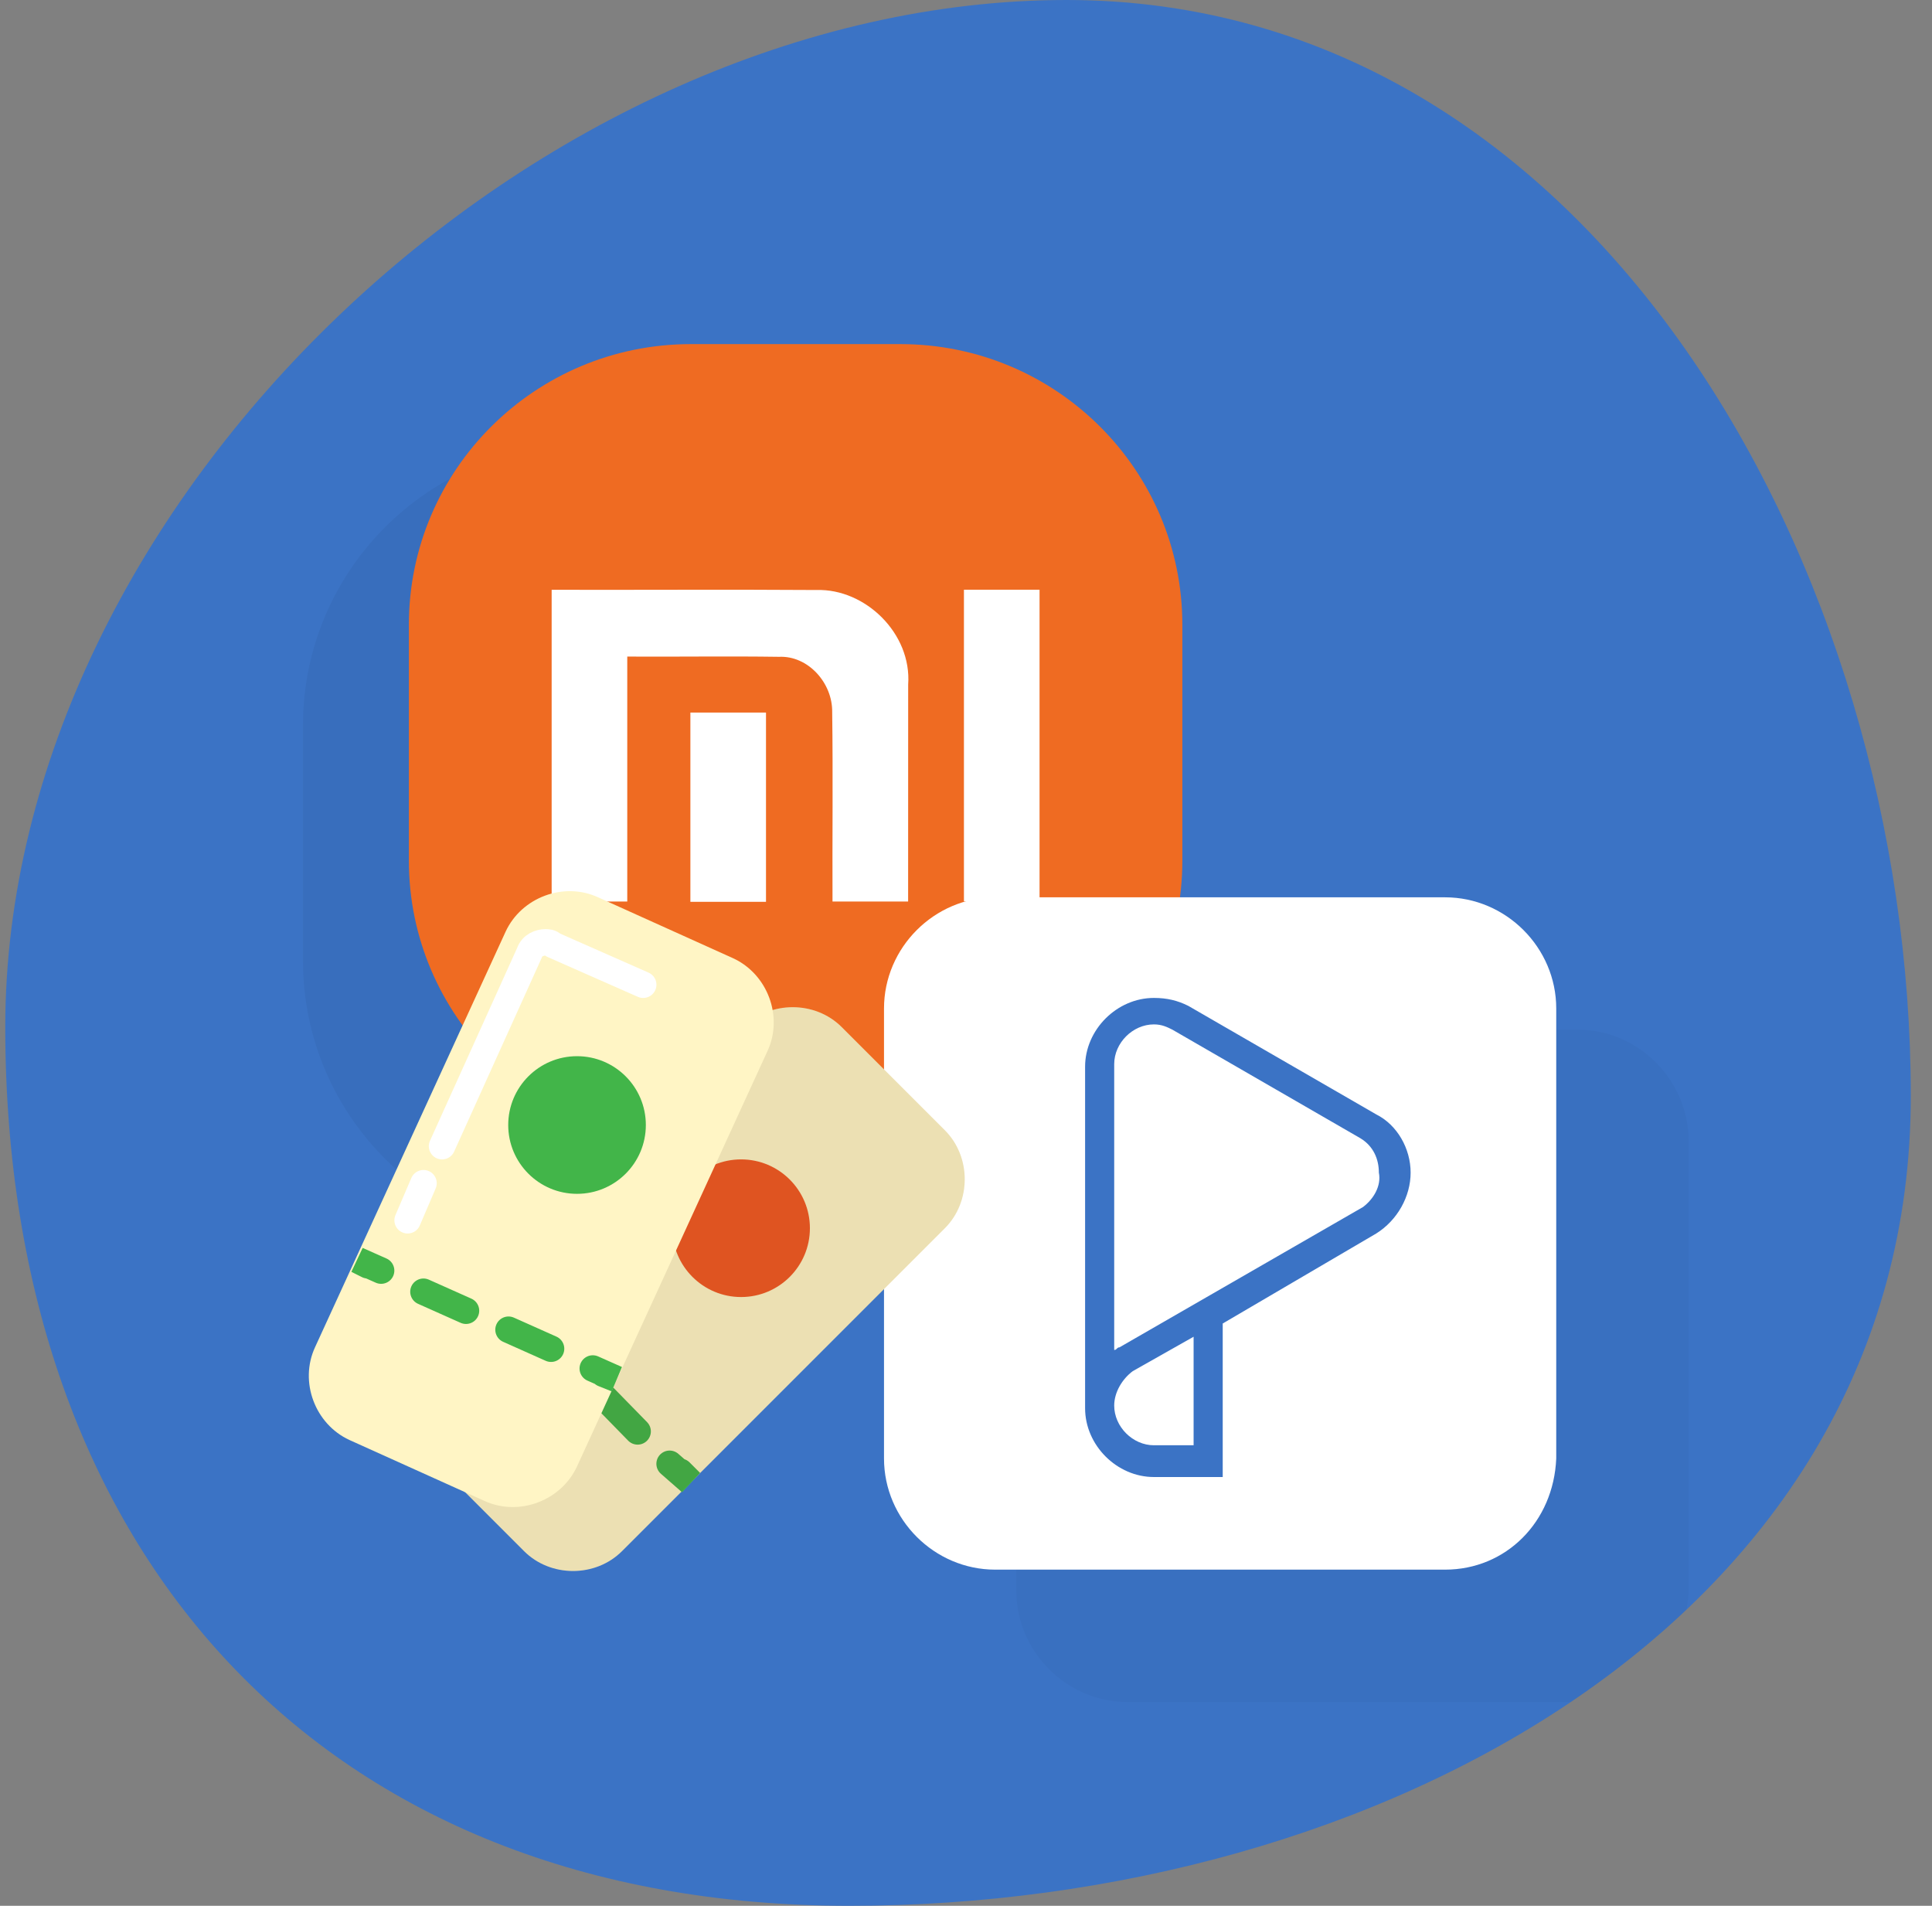 <svg width="73" height="72" viewBox="0 0 73 72" fill="none" xmlns="http://www.w3.org/2000/svg">
<rect x="0" y="0" width="73" height="72" fill="#808080" stroke="none"/>
<path d="M72.199 41.4C72.199 61.2 51.999 72 32.099 72C12.199 72 0.199 58.7 0.199 38.8C0.199 18.9 20.399 0 40.299 0C60.199 0 72.199 21.5 72.199 41.4Z" fill="#3B73C5"/>
<path opacity="0.5" fill-rule="evenodd" clip-rule="evenodd" d="M59.354 64.3H42.602C40.302 64.3 38.402 62.4 38.402 60.1V43.1C38.402 40.8 40.302 38.9 42.602 38.9H59.602C61.902 38.9 63.802 40.8 63.802 43.1V60.1C63.792 60.346 63.764 60.584 63.72 60.816C62.384 62.081 60.922 63.244 59.354 64.3Z" fill="#1D3962" fill-opacity="0.1"/>
<path d="M30.019 46.907H22.105C16.22 46.907 11.449 42.158 11.449 36.301V27.397C11.449 21.54 16.22 16.791 22.105 16.791H30.019C35.904 16.791 40.675 21.54 40.675 27.397V36.301C40.675 42.158 35.904 46.907 30.019 46.907Z" fill="#1D3962" fill-opacity="0.08"/>
<path d="M34.019 43.116H26.105C20.22 43.116 15.449 38.367 15.449 32.51V23.606C15.449 17.748 20.22 13 26.105 13H34.019C39.904 13 44.675 17.748 44.675 23.606V32.51C44.675 38.367 39.904 43.116 34.019 43.116Z" fill="#EF6B22"/>
<path d="M20.844 22.282V34.058H23.701V24.805C25.611 24.816 27.523 24.786 29.434 24.814C30.53 24.763 31.46 25.798 31.444 26.902C31.477 29.287 31.446 31.673 31.456 34.058H34.313C34.313 31.326 34.313 28.595 34.315 25.863C34.454 23.93 32.691 22.235 30.856 22.29C27.519 22.267 24.181 22.29 20.844 22.282Z" fill="white"/>
<path d="M39.279 22.279H36.422V34.056H39.279V22.279Z" fill="white"/>
<path d="M28.943 26.92H26.086V34.07H28.943V26.92Z" fill="white"/>
<path d="M54.602 59.3H37.602C35.302 59.3 33.402 57.4 33.402 55.1V38.1C33.402 35.8 35.302 33.9 37.602 33.9H54.602C56.902 33.9 58.802 35.8 58.802 38.1V55.1C58.702 57.5 56.902 59.3 54.602 59.3Z" fill="white"/>
<path d="M53.3 44.301C53.3 43.401 52.8 42.501 52 42.101L44.9 38.001C44.5 37.801 44.1 37.701 43.6 37.701C42.2 37.701 41 38.901 41 40.301V53.201C41 54.601 42.2 55.801 43.6 55.801H46.2V50.001L52 46.601C52.8 46.101 53.3 45.201 53.3 44.301ZM45.1 54.601H43.6C42.8 54.601 42.1 53.901 42.1 53.101C42.1 52.601 42.4 52.101 42.8 51.801L45.1 50.501V54.601ZM51.5 45.601L42.3 50.901C42.2 50.901 42.2 51.001 42.1 51.001V40.201C42.1 39.401 42.8 38.701 43.6 38.701C43.9 38.701 44.1 38.801 44.3 38.901L51.4 43.001C51.9 43.301 52.1 43.801 52.1 44.301C52.2 44.801 51.9 45.301 51.5 45.601Z" fill="#3B73C5"/>
<path d="M19.802 58.601L15.902 54.701C14.902 53.701 14.902 52.001 15.902 51.001L28.102 38.801C29.102 37.801 30.802 37.801 31.802 38.801L35.702 42.701C36.702 43.701 36.702 45.401 35.702 46.401L23.502 58.601C22.502 59.601 20.802 59.601 19.802 58.601Z" fill="#FFF5C5"/>
<path d="M18.702 48.7L18.402 48.4L19.102 49.1" stroke="#42B549" stroke-linecap="round" stroke-linejoin="bevel"/>
<path d="M20.402 50.301L24.702 54.701" stroke="#42B549" stroke-linecap="round" stroke-linejoin="bevel" stroke-dasharray="1.76 1.76"/>
<path d="M25.301 55.301L26.101 56.001L25.701 55.601" stroke="#42B549" stroke-linecap="round" stroke-linejoin="bevel"/>
<path d="M28.002 49.001C29.438 49.001 30.602 47.837 30.602 46.401C30.602 44.965 29.438 43.801 28.002 43.801C26.566 43.801 25.402 44.965 25.402 46.401C25.402 47.837 26.566 49.001 28.002 49.001Z" fill="#F15A24"/>
<path opacity="0.1" d="M19.802 58.601L15.902 54.701C14.902 53.701 14.902 52.001 15.902 51.001L28.102 38.801C29.102 37.801 30.802 37.801 31.802 38.801L35.702 42.701C36.702 43.701 36.702 45.401 35.702 46.401L23.502 58.601C22.502 59.601 20.802 59.601 19.802 58.601Z" fill="#42210B"/>
<path d="M18.302 56.702L13.201 54.401C11.902 53.801 11.302 52.202 11.902 50.901L19.102 35.202C19.701 33.901 21.302 33.301 22.602 33.901L27.701 36.202C29.002 36.801 29.602 38.401 29.002 39.702L21.802 55.401C21.201 56.702 19.602 57.301 18.302 56.702Z" fill="#FFF5C5"/>
<path d="M13.9 47.802L13.5 47.602L14.4 48.002" stroke="#42B549" stroke-linecap="round" stroke-linejoin="bevel"/>
<path d="M16 48.801L21.6 51.301" stroke="#42B549" stroke-linecap="round" stroke-linejoin="bevel" stroke-dasharray="1.76 1.76"/>
<path d="M22.398 51.701L23.298 52.101L22.798 51.901" stroke="#42B549" stroke-linecap="round" stroke-linejoin="bevel"/>
<path d="M21.803 45.102C23.239 45.102 24.403 43.938 24.403 42.502C24.403 41.066 23.239 39.902 21.803 39.902C20.367 39.902 19.203 41.066 19.203 42.502C19.203 43.938 20.367 45.102 21.803 45.102Z" fill="#42B549"/>
<path d="M16.703 43.302L20.003 36.002C20.103 35.702 20.403 35.602 20.603 35.602C20.703 35.602 20.803 35.602 20.903 35.702L24.303 37.202" stroke="white" stroke-miterlimit="10" stroke-linecap="round" stroke-linejoin="round"/>
<path d="M15.402 46.101L16.002 44.701" stroke="white" stroke-miterlimit="10" stroke-linecap="round" stroke-linejoin="round"/>
</svg>
